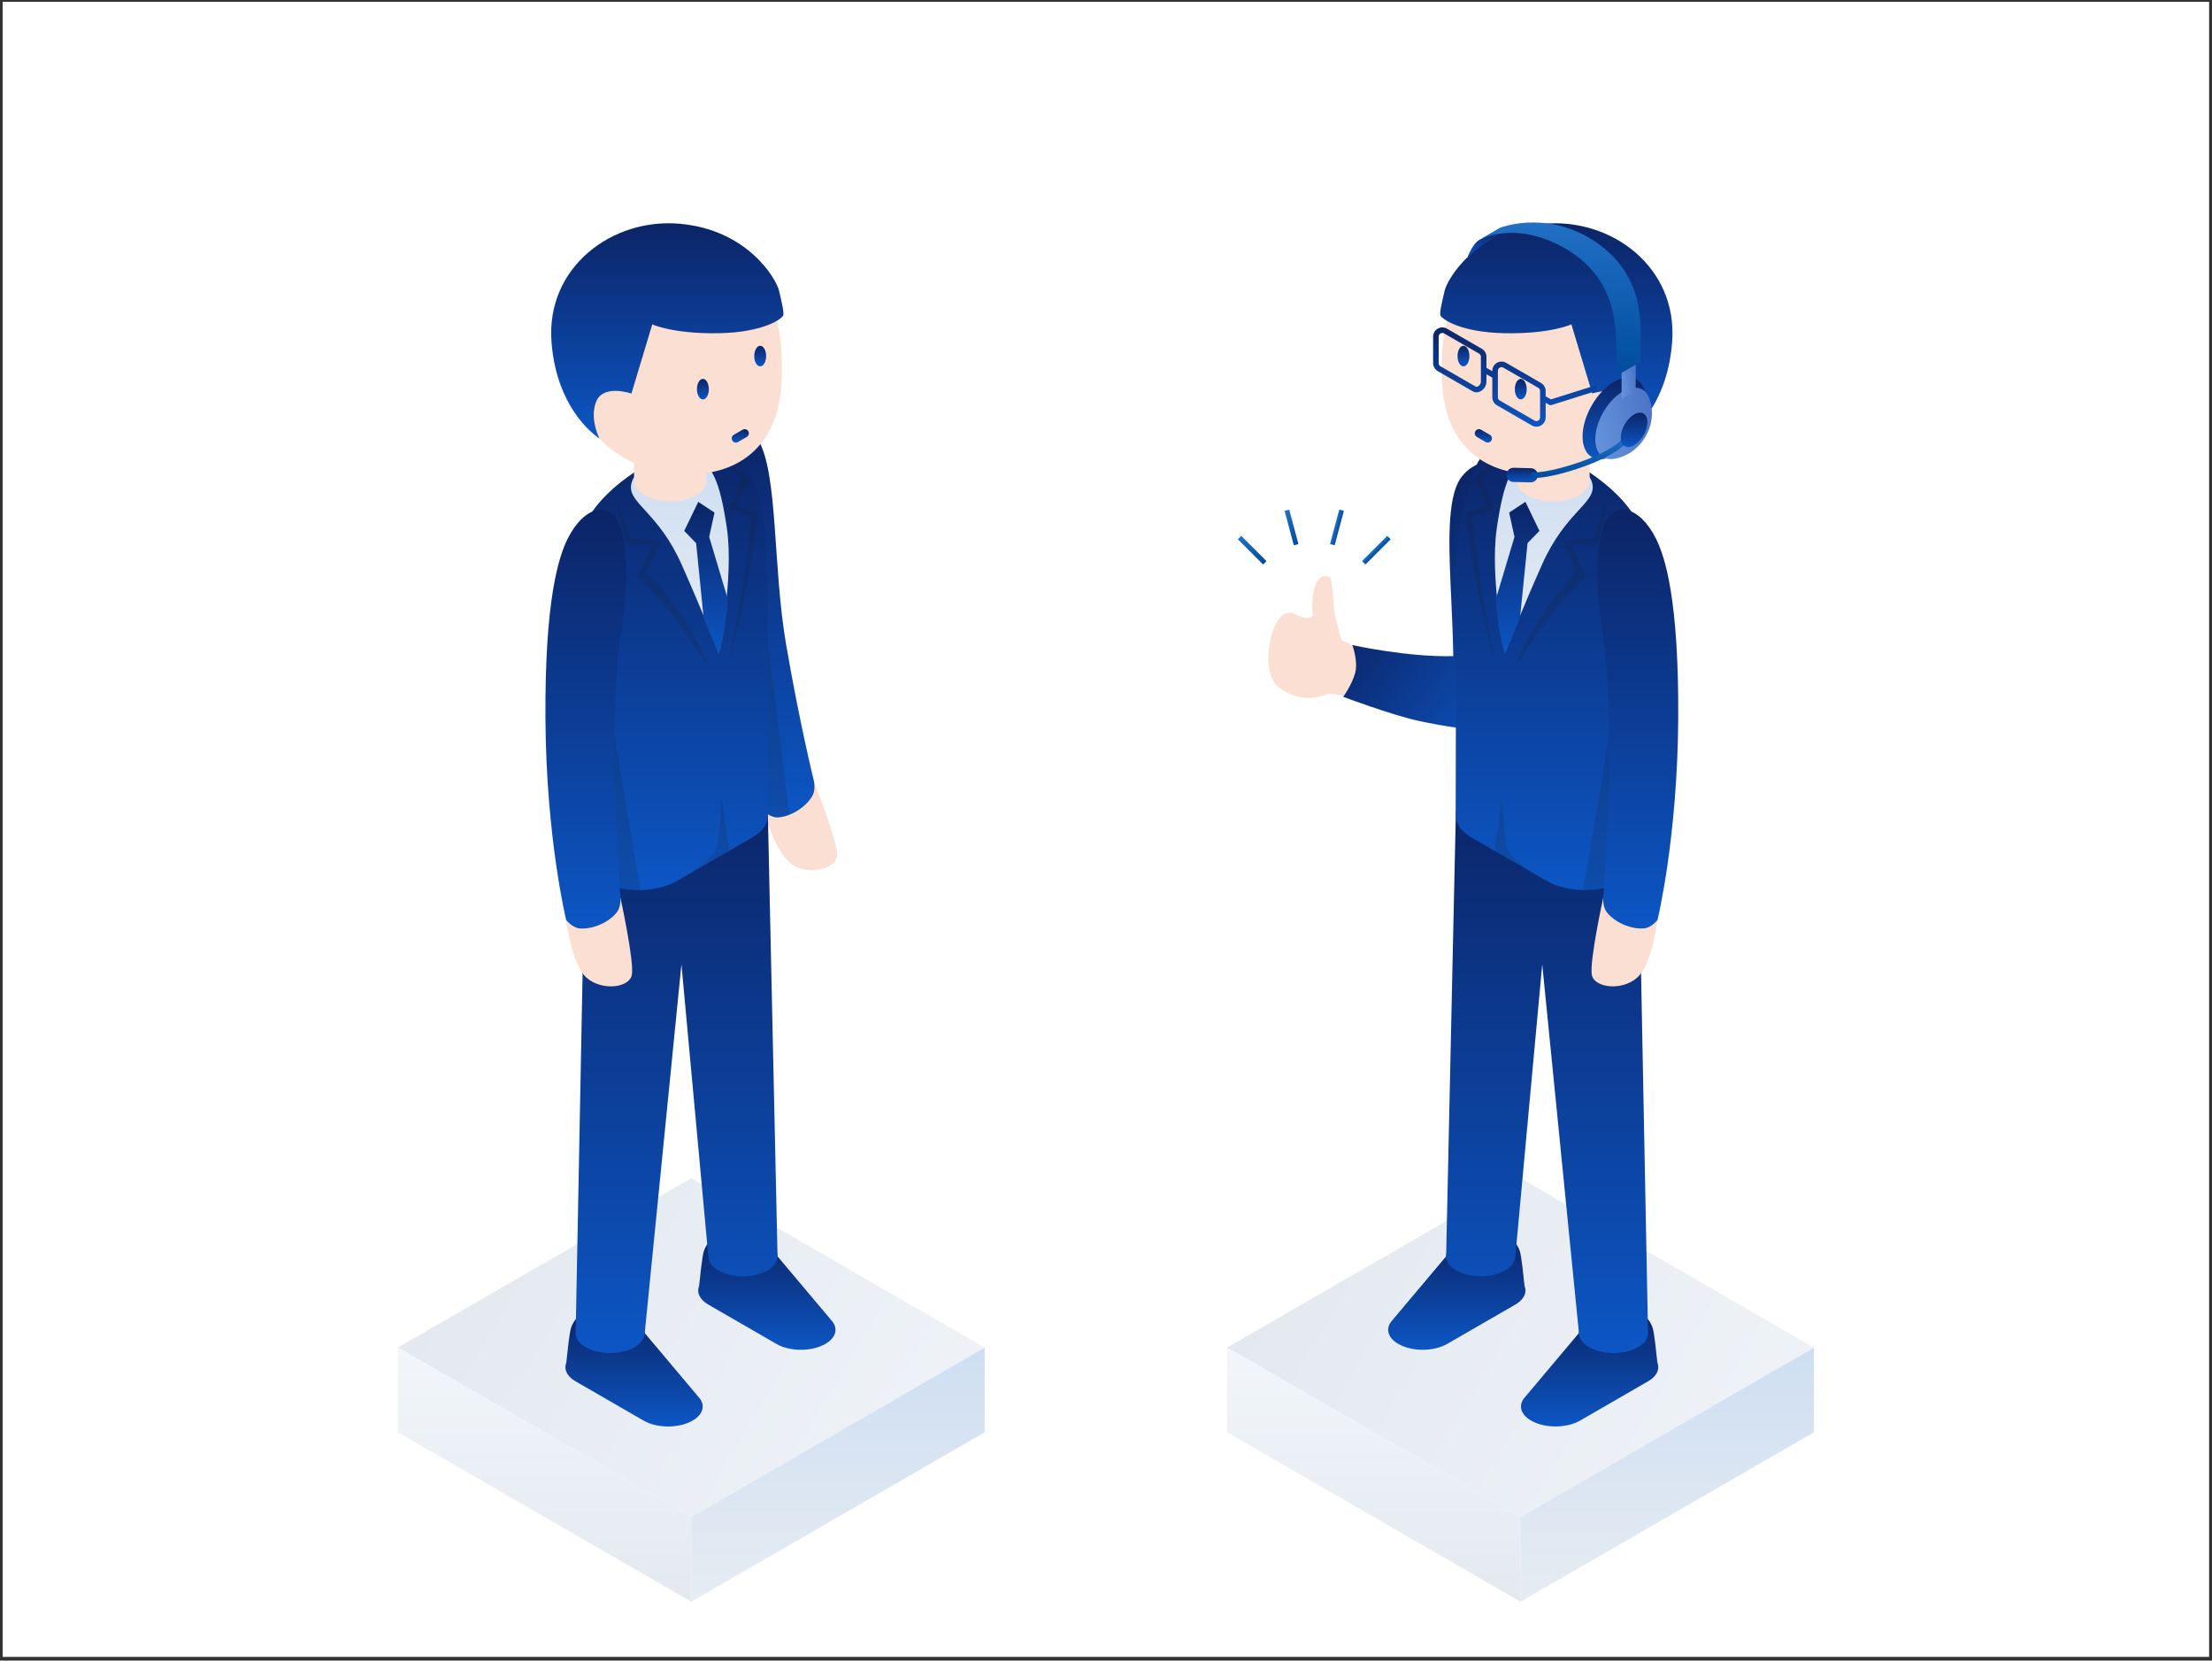 <svg width="401" height="301" viewBox="0 0 401 301" fill="none" xmlns="http://www.w3.org/2000/svg">
<rect x="0" y="0" width="401" height="301" fill="#333333" stroke="none"/>
<rect x="0.479" y="0.326" width="400" height="300" fill="white"/>
<path d="M125.314 213.549L178.506 244.259L125.314 274.969L72.123 244.259L125.314 213.549Z" fill="url(#paint0_linear_16124_2338)"/>
<path d="M125.315 274.969V290.324L72.123 259.614V244.259L125.315 274.969Z" fill="url(#paint1_linear_16124_2338)"/>
<path d="M125.314 274.969V290.324L178.506 259.614V244.259L125.314 274.969Z" fill="url(#paint2_linear_16124_2338)"/>
<path d="M138.429 147.016L147.553 141.58C147.553 141.58 151.848 152.598 151.751 155.009C151.655 157.42 146.788 158.766 143.692 156.764C140.596 154.762 138.429 147.016 138.429 147.016Z" fill="#FADFD2"/>
<path d="M137.445 79.711C135.115 75.758 128.5 74.749 126.444 81.131C125.29 84.709 125.533 90.358 129.032 111.63C132.531 132.902 138.43 147.017 138.43 147.017C138.43 147.017 139.71 148.22 141.005 148.157C143.402 148.041 146.241 146.229 147.344 144.11C147.862 143.115 147.554 141.582 147.554 141.582C147.554 141.582 144.949 131.058 142.506 116.804C140.062 102.549 141.082 85.88 137.445 79.711Z" fill="url(#paint3_linear_16124_2338)"/>
<path d="M128.096 81.84C127.486 81.766 126.849 81.84 126.198 82.028C125.349 85.702 125.809 92.041 129.031 111.629C132.53 132.901 138.429 147.017 138.429 147.017C138.429 147.017 139.709 148.219 141.004 148.156C141.695 148.123 142.42 147.936 143.131 147.654C143.131 147.654 141.231 133.102 138.976 115.039C136.843 97.95 134.398 82.606 128.095 81.839L128.096 81.84Z" fill="#1E1E1E" fill-opacity="0.15"/>
<path d="M126.597 253.178L126.605 253.18L116.876 241.626C116.876 240.699 116.264 239.772 115.038 239.065C114.477 238.742 111.764 237.447 108.357 237.483C104.949 237.518 103.851 239.619 103.496 240.755C103.239 241.576 102.852 245.109 102.656 247.004C102.501 247.399 102.458 247.805 102.535 248.207L102.534 248.219H102.538C102.692 249.004 103.287 249.767 104.33 250.369L116.679 257.5C119.13 258.915 123.102 258.915 125.552 257.5C127.58 256.33 127.925 254.558 126.595 253.179L126.597 253.178Z" fill="url(#paint4_linear_16124_2338)"/>
<path d="M150.674 239.277L150.682 239.279L140.953 227.724C140.953 226.798 140.341 225.871 139.115 225.164C138.554 224.84 135.841 223.545 132.434 223.582C129.026 223.617 127.928 225.718 127.573 226.853C127.316 227.675 126.929 231.207 126.733 233.102C126.578 233.498 126.535 233.904 126.612 234.305L126.611 234.318H126.615C126.769 235.103 127.364 235.865 128.407 236.467L140.756 243.599C143.207 245.014 147.179 245.014 149.629 243.599C151.657 242.428 152.002 240.656 150.672 239.278L150.674 239.277Z" fill="url(#paint5_linear_16124_2338)"/>
<path d="M139.189 147.112C138.923 145.917 137.915 144.761 136.324 143.843C132.505 141.638 126.311 141.638 122.49 143.843L108.882 151.7C106.972 152.803 106.017 154.248 106.017 155.693L104.363 241.273C104.186 242.314 104.788 243.391 106.17 244.188C108.619 245.602 112.59 245.602 115.04 244.188C116.264 243.481 116.877 242.554 116.877 241.627L123.534 174.804L128.41 227.726C128.41 228.653 129.022 229.58 130.248 230.286C132.697 231.7 136.668 231.7 139.118 230.286C140.342 229.58 140.955 228.653 140.955 227.726L139.191 147.112H139.189Z" fill="url(#paint6_linear_16124_2338)"/>
<path d="M139.19 107.217C139.234 96.009 137.635 73.086 123.059 80.847C108.484 88.608 102.707 94.275 102.707 111.802C102.707 129.328 106.017 155.692 106.017 155.692C106.017 157.137 106.971 158.583 108.881 159.685C112.701 161.89 118.895 161.89 122.716 159.685L136.324 151.828C138.23 150.728 139.223 149.277 139.227 147.835C139.227 147.835 139.144 118.426 139.19 107.217Z" fill="url(#paint7_linear_16124_2338)"/>
<path d="M107.2 92.983C104.09 97.512 102.707 103.24 102.707 111.802C102.707 129.329 106.017 155.692 106.017 155.692C106.017 157.137 106.971 158.583 108.881 159.685C110.884 160.842 113.538 161.376 116.162 161.319C116.162 161.319 112.627 141.92 110.119 124.506C107.611 107.093 107.2 92.981 107.2 92.981V92.983Z" fill="#1E1E1E" fill-opacity="0.15"/>
<path d="M114.391 88.016C114.021 91.268 119.392 92.956 123.548 102.283C127.205 110.491 130.268 118.23 130.268 118.23C130.268 118.23 133.062 104.786 131.782 95.823C130.502 86.86 128.849 84.159 126.577 83.496C124.305 82.834 114.916 83.412 114.391 88.015V88.016Z" fill="url(#paint8_linear_16124_2338)"/>
<path d="M126.584 90.973L124.036 96.233L126.198 98.451L127.559 112.006L130.291 118.575C130.291 118.575 130.819 117.097 131.356 113.747C131.892 110.397 131.934 108.584 131.934 108.584L128.563 97.315L129.532 92.909L126.584 90.973Z" fill="url(#paint9_linear_16124_2338)"/>
<path d="M111.551 89.934L114.177 97.553L119.832 98.05L117.3 103.681C117.3 103.681 119.808 105.881 123.547 111.513C127.285 117.144 128.752 121.403 128.752 121.403C128.752 121.403 126.149 117.05 121.891 111.513C117.632 105.976 115.597 104.462 115.597 104.462L118.27 98.901L113.42 98.546L111.55 89.933L111.551 89.934Z" fill="#1E1E1E" fill-opacity="0.15"/>
<path d="M129.558 81.699L134.526 86.857L132.066 92.158L136.183 93.72C136.183 93.72 135.615 100.676 134.48 107.112C133.344 113.547 131.972 120.504 131.972 120.504C131.972 120.504 133.439 115.463 134.764 109.312C136.089 103.161 137.509 93.057 137.509 93.057L133.392 91.779L135.829 86.776L129.559 81.7L129.558 81.699Z" fill="#1E1E1E" fill-opacity="0.15"/>
<path d="M130.788 144.165L132.163 154.233L124.923 158.413C124.923 158.413 128.998 155.643 129.753 154.097C130.507 152.551 130.788 144.165 130.788 144.165Z" fill="#1E1E1E" fill-opacity="0.15"/>
<path d="M102.632 166.743L112.494 162.801C112.494 162.801 115.014 174.356 114.541 176.722C114.068 179.087 109.052 179.655 106.308 177.195C103.563 174.734 102.632 166.743 102.632 166.743Z" fill="#FADFD2"/>
<path d="M112.574 114.807C112.574 114.807 114.906 101.751 112.278 95.088C110.594 90.82 105.981 91.58 102.952 97.56C101.254 100.914 98.75 108.764 98.881 130.321C99.012 151.878 102.632 166.742 102.632 166.742C102.632 166.742 103.709 168.13 104.998 168.27C107.384 168.53 110.471 167.184 111.892 165.264C112.559 164.361 112.495 162.799 112.495 162.799C112.495 162.799 111.567 151.998 111.381 137.536C111.196 123.074 112.574 114.806 112.574 114.806V114.807Z" fill="url(#paint10_linear_16124_2338)"/>
<path d="M126.202 84.388C128.777 85.876 128.777 88.286 126.202 89.774C123.626 91.261 119.451 91.261 116.875 89.774C114.299 88.286 114.299 85.876 116.875 84.388C119.451 82.901 123.626 82.901 126.202 84.388Z" fill="#FADFD2"/>
<path d="M128.134 79.96H114.944V87.081H128.134V79.96Z" fill="#FADFD2"/>
<path d="M141.632 69.979C140.946 80.344 134.458 85.974 124.781 85.974C115.104 85.974 104.746 80.642 102.119 65.438C99.358 49.459 118.233 37.722 131.959 45.918C140.267 50.878 142.318 59.613 141.632 69.979Z" fill="#FADFD2"/>
<path d="M138.573 65.859C138.153 66.587 137.471 66.587 137.051 65.859C136.63 65.131 136.63 63.95 137.051 63.222C137.471 62.494 138.153 62.494 138.573 63.222C138.994 63.95 138.994 65.131 138.573 65.859Z" fill="url(#paint11_linear_16124_2338)"/>
<path d="M128.186 71.857C127.766 72.585 127.084 72.585 126.664 71.857C126.243 71.129 126.243 69.948 126.664 69.22C127.084 68.492 127.766 68.492 128.186 69.22C128.607 69.948 128.607 71.129 128.186 71.857Z" fill="url(#paint12_linear_16124_2338)"/>
<path d="M133.411 80.221C133.148 80.221 132.894 80.086 132.755 79.843C132.546 79.481 132.67 79.019 133.031 78.81L134.625 77.89C134.988 77.681 135.45 77.806 135.657 78.167C135.866 78.529 135.742 78.991 135.381 79.199L133.788 80.119C133.669 80.188 133.539 80.221 133.411 80.221Z" fill="url(#paint13_linear_16124_2338)"/>
<path d="M118.247 58.789L114.47 71.33C114.47 71.33 109.434 69.596 108.109 72.719C106.784 75.843 108.673 79.478 108.673 79.478C108.734 79.509 100.961 74.842 99.981 62.008C98.94 48.379 111.042 39.429 123.323 40.565C135.603 41.7 140.714 50.573 141.21 52.632C141.706 54.69 142.144 56.565 142.003 57.133C141.862 57.701 138.572 60.256 130.267 60.398C121.962 60.541 118.247 58.789 118.247 58.789Z" fill="url(#paint14_linear_16124_2338)"/>
<path d="M275.642 213.55L328.835 244.26L275.642 274.97L222.451 244.26L275.642 213.55Z" fill="url(#paint15_linear_16124_2338)"/>
<path d="M275.643 274.97V290.325L222.451 259.615V244.26L275.643 274.97Z" fill="url(#paint16_linear_16124_2338)"/>
<path d="M275.643 274.97V290.325L328.835 259.615V244.26L275.643 274.97Z" fill="url(#paint17_linear_16124_2338)"/>
<path d="M266.056 46.558C266.056 46.558 267.009 44.072 268.254 43.437C269.932 42.582 271.874 41.592 271.874 41.592L278.89 42.502L266.056 46.558Z" fill="url(#paint18_linear_16124_2338)"/>
<path d="M247.372 127.433C247.974 126.856 246.818 125.225 246.818 125.225C246.818 125.225 250.129 118.603 248.472 118.601C247.237 118.6 245.71 116.943 243.227 116.086C243.227 116.086 241.919 111.764 241.84 110.316C241.761 108.867 241.48 105.431 241.143 104.577C237.144 103.193 237.975 111.708 237.975 111.708C237.975 111.708 237.366 112.383 235.565 111.706C234.844 111.435 234.216 110.758 232.936 111.262C230.264 112.314 228.29 121.947 231.906 124.661C233.563 125.905 236.879 127.426 240.743 125.772C244.609 125.775 246.819 127.963 247.372 127.433Z" fill="#FADFD2"/>
<path d="M276.375 87.928C273.332 81.311 266.237 83.203 264.196 87.728C262.267 92.002 262.69 100.215 263.13 109.514C263.419 115.559 263.452 118.93 263.452 118.93C255.098 119.139 245.156 116.922 245.156 116.922C245.156 116.922 246.28 119.895 245.641 122.08C245.003 124.265 243.504 126.309 243.504 126.309C243.504 126.309 252.341 129.628 257.232 130.676C266.97 132.761 275.219 133.268 277.113 129.982C278.999 126.69 277.34 121.7 277.791 112.669C278.482 98.674 278.086 91.641 276.375 87.928Z" fill="url(#paint19_linear_16124_2338)"/>
<path opacity="0.15" d="M273.081 111.978C273.693 108.702 274.196 105.823 274.583 103.255L265.244 97.047C265.244 97.047 268.77 106.564 269.365 113.029C269.74 117.061 269.776 123.648 269.753 128.048C270.976 123.571 272.041 117.54 273.081 111.978Z" fill="#1E1E1E"/>
<path d="M276.518 253.175L276.51 253.176L286.24 241.622C286.24 240.695 286.852 239.768 288.077 239.061C288.639 238.738 291.351 237.443 294.759 237.479C298.166 237.515 299.264 239.615 299.619 240.751C299.877 241.572 300.264 245.105 300.459 247C300.615 247.395 300.657 247.802 300.58 248.203L300.581 248.215H300.577C300.423 249.001 299.828 249.763 298.785 250.365L286.436 257.497C283.986 258.911 280.014 258.911 277.563 257.497C275.535 256.326 275.19 254.554 276.52 253.176L276.518 253.175Z" fill="url(#paint20_linear_16124_2338)"/>
<path d="M252.441 239.273L252.433 239.275L262.162 227.72C262.162 226.794 262.775 225.867 264 225.16C264.561 224.836 267.274 223.542 270.682 223.578C274.089 223.613 275.187 225.714 275.542 226.849C275.799 227.671 276.187 231.204 276.382 233.098C276.538 233.494 276.58 233.9 276.503 234.301L276.504 234.314H276.5C276.346 235.099 275.751 235.862 274.708 236.464L262.359 243.595C259.909 245.01 255.936 245.01 253.486 243.595C251.458 242.424 251.113 240.653 252.443 239.274L252.441 239.273Z" fill="url(#paint21_linear_16124_2338)"/>
<path d="M263.926 147.108C264.192 145.913 265.2 144.756 266.791 143.839C270.611 141.633 276.804 141.633 280.625 143.839L294.233 151.695C296.143 152.799 297.098 154.244 297.098 155.689L298.753 241.269C298.929 242.31 298.327 243.387 296.946 244.183C294.496 245.597 290.525 245.597 288.076 244.183C286.851 243.476 286.238 242.55 286.238 241.623L279.582 174.799L274.705 227.722C274.705 228.648 274.093 229.575 272.867 230.282C270.418 231.696 266.447 231.696 263.997 230.282C262.773 229.575 262.16 228.648 262.16 227.722L263.924 147.108H263.926Z" fill="url(#paint22_linear_16124_2338)"/>
<path d="M263.926 107.213C263.882 96.004 265.481 73.082 280.057 80.843C294.632 88.604 300.409 94.271 300.409 111.797C300.409 129.324 297.1 155.687 297.1 155.687C297.1 157.132 296.145 158.578 294.235 159.681C290.415 161.886 284.221 161.886 280.4 159.681L266.792 151.824C264.886 150.724 263.893 149.273 263.889 147.831C263.889 147.831 263.972 118.422 263.926 107.213Z" fill="url(#paint23_linear_16124_2338)"/>
<path d="M295.915 92.978C299.025 97.507 300.408 103.235 300.408 111.797C300.408 129.324 297.099 155.687 297.099 155.687C297.099 157.132 296.144 158.578 294.234 159.681C292.231 160.837 289.577 161.371 286.953 161.314C286.953 161.314 290.488 141.915 292.996 124.502C295.504 107.088 295.915 92.976 295.915 92.976V92.978Z" fill="#1E1E1E" fill-opacity="0.15"/>
<path d="M288.724 88.01C289.094 91.262 283.723 92.95 279.568 102.277C275.91 110.485 272.848 118.225 272.848 118.225C272.848 118.225 270.053 104.78 271.333 95.817C272.613 86.855 274.266 84.153 276.538 83.49C278.81 82.828 288.2 83.406 288.724 88.009V88.01Z" fill="url(#paint24_linear_16124_2338)"/>
<path d="M276.532 90.967L279.08 96.227L276.918 98.445L275.557 112L272.825 118.569C272.825 118.569 272.296 117.092 271.76 113.742C271.223 110.392 271.182 108.578 271.182 108.578L274.552 97.309L273.584 92.903L276.532 90.967Z" fill="url(#paint25_linear_16124_2338)"/>
<path d="M291.564 89.928L288.939 97.547L283.283 98.044L285.815 103.675C285.815 103.675 283.307 105.876 279.569 111.507C275.831 117.138 274.364 121.397 274.364 121.397C274.364 121.397 276.967 117.044 281.225 111.507C285.484 105.97 287.519 104.456 287.519 104.456L284.845 98.895L289.696 98.54L291.565 89.927L291.564 89.928Z" fill="#1E1E1E" fill-opacity="0.15"/>
<path d="M273.558 81.693L268.589 86.852L271.05 92.152L266.932 93.714C266.932 93.714 267.5 100.67 268.636 107.106C269.771 113.542 271.143 120.498 271.143 120.498C271.143 120.498 269.676 115.458 268.351 109.306C267.026 103.155 265.606 93.051 265.606 93.051L269.724 91.774L267.286 86.77L273.557 81.694L273.558 81.693Z" fill="#1E1E1E" fill-opacity="0.15"/>
<path d="M272.327 144.16L270.953 154.228L278.192 158.408C278.192 158.408 274.117 155.638 273.363 154.092C272.609 152.546 272.326 144.16 272.326 144.16H272.327Z" fill="#1E1E1E" fill-opacity="0.15"/>
<path d="M276.913 84.389C274.338 85.877 274.338 88.287 276.913 89.775C279.489 91.262 283.665 91.262 286.24 89.775C288.816 88.287 288.816 85.877 286.24 84.389C283.665 82.902 279.489 82.902 276.913 84.389Z" fill="#FADFD2"/>
<path d="M274.982 79.961H288.172V87.082H274.982V79.961Z" fill="#FADFD2"/>
<path d="M261.483 69.98C262.169 80.344 268.657 85.974 278.334 85.974C288.011 85.974 298.369 80.643 300.996 65.439C303.757 49.459 284.882 37.723 271.156 45.918C262.848 50.879 260.798 59.614 261.483 69.98Z" fill="#FADFD2"/>
<path d="M264.542 65.86C264.962 66.588 265.644 66.588 266.064 65.86C266.485 65.132 266.485 63.951 266.064 63.223C265.644 62.495 264.962 62.495 264.542 63.223C264.121 63.951 264.121 65.132 264.542 65.86Z" fill="url(#paint26_linear_16124_2338)"/>
<path d="M274.929 71.857C275.35 72.585 276.032 72.585 276.452 71.857C276.873 71.129 276.873 69.948 276.452 69.22C276.032 68.492 275.35 68.492 274.929 69.22C274.509 69.948 274.509 71.129 274.929 71.857Z" fill="url(#paint27_linear_16124_2338)"/>
<path d="M269.705 80.221C269.967 80.221 270.221 80.086 270.361 79.843C270.569 79.481 270.445 79.019 270.084 78.811L268.491 77.891C268.128 77.681 267.666 77.806 267.458 78.167C267.25 78.529 267.374 78.991 267.735 79.2L269.328 80.12C269.447 80.188 269.577 80.221 269.705 80.221Z" fill="url(#paint28_linear_16124_2338)"/>
<path d="M284.869 58.79L288.646 71.331C288.646 71.331 293.682 69.597 295.007 72.72C296.332 75.843 294.443 79.479 294.443 79.479C294.382 79.51 302.155 74.843 303.135 62.009C304.176 48.38 292.074 39.43 279.793 40.566C267.514 41.701 262.402 50.574 261.906 52.633C261.409 54.691 260.972 56.566 261.113 57.134C261.254 57.702 264.544 60.257 272.849 60.399C281.155 60.541 284.869 58.79 284.869 58.79Z" fill="url(#paint29_linear_16124_2338)"/>
<path d="M260.638 59.572C261.16 59.27 261.786 59.269 262.31 59.572L268.634 63.222C269.15 63.52 269.47 64.076 269.47 64.672V66.68L270.532 67.293V67.215C270.532 66.61 270.846 66.068 271.368 65.766C271.892 65.464 272.516 65.463 273.04 65.766L279.364 69.416C279.88 69.715 280.201 70.269 280.201 70.865V71.838L281.164 72.394L289.263 69.84L289.567 70.802L281.255 73.423C281.206 73.438 281.155 73.446 281.104 73.446C281.016 73.446 280.93 73.424 280.852 73.378L280.201 73.002V75.663C280.201 76.269 279.888 76.809 279.365 77.112C279.102 77.263 278.815 77.338 278.528 77.338C278.24 77.338 277.954 77.263 277.692 77.112L271.368 73.461C270.852 73.164 270.532 72.608 270.532 72.012V68.456L269.47 67.844V69.182C269.47 69.855 269.068 70.54 268.469 70.885C268.211 71.034 267.939 71.108 267.673 71.108C267.426 71.108 267.184 71.045 266.961 70.917L260.638 67.266C260.122 66.969 259.801 66.413 259.801 65.817V61.019C259.801 60.414 260.115 59.873 260.638 59.57V59.572ZM271.54 72.013C271.54 72.25 271.667 72.471 271.872 72.589L278.196 76.239C278.492 76.412 278.76 76.297 278.86 76.239C278.96 76.182 279.192 76.009 279.192 75.665V70.866C279.192 70.63 279.064 70.41 278.859 70.292L272.536 66.641C272.418 66.573 272.306 66.549 272.207 66.549C272.055 66.549 271.934 66.606 271.872 66.64C271.772 66.698 271.54 66.869 271.54 67.216V72.013ZM260.81 65.818C260.81 66.054 260.937 66.275 261.142 66.393L267.465 70.043C267.612 70.127 267.78 70.119 267.964 70.012C268.253 69.846 268.462 69.497 268.462 69.182V64.671C268.462 64.435 268.334 64.214 268.13 64.096L261.806 60.445C261.688 60.378 261.575 60.354 261.477 60.354C261.324 60.354 261.203 60.41 261.141 60.444C261.042 60.502 260.81 60.674 260.81 61.02V65.818Z" fill="url(#paint30_linear_16124_2338)"/>
<path d="M300.484 166.739L290.622 162.797C290.622 162.797 288.102 174.351 288.574 176.717C289.047 179.083 294.063 179.651 296.808 177.19C299.553 174.73 300.484 166.739 300.484 166.739Z" fill="#FADFD2"/>
<path d="M290.542 114.803C290.542 114.803 288.21 101.747 290.838 95.084C292.522 90.815 297.135 91.576 300.164 97.556C301.862 100.91 304.366 108.759 304.235 130.316C304.104 151.874 300.484 166.738 300.484 166.738C300.484 166.738 299.407 168.125 298.118 168.266C295.732 168.526 292.645 167.179 291.224 165.259C290.557 164.357 290.622 162.795 290.622 162.795C290.622 162.795 291.549 151.994 291.735 137.532C291.92 123.07 290.542 114.802 290.542 114.802V114.803Z" fill="url(#paint31_linear_16124_2338)"/>
<path d="M298.368 72.538C298.368 68.868 295.798 67.366 292.631 69.182C289.462 70.999 286.892 75.449 286.892 79.12C286.892 82.791 289.461 84.293 292.631 82.475C295.798 80.658 298.368 76.209 298.368 72.538Z" fill="url(#paint32_linear_16124_2338)"/>
<path d="M292.699 83.142C290.673 83.561 289.203 82.21 289.203 79.617C289.203 76.412 291.447 72.528 294.213 70.941C296.451 69.658 298.346 70.273 298.987 72.251C298.987 72.251 300.428 75.462 298.32 79.115C296.211 82.767 292.699 83.142 292.699 83.142Z" fill="url(#paint33_linear_16124_2338)"/>
<path d="M273.703 87.173C273.323 86.941 273.074 86.519 273.086 86.043C273.103 85.334 273.693 84.772 274.402 84.789L277.529 84.865C278.242 84.882 278.801 85.473 278.783 86.181C278.766 86.891 278.176 87.452 277.467 87.435L274.34 87.359C274.106 87.354 273.888 87.286 273.703 87.173Z" fill="url(#paint34_linear_16124_2338)"/>
<path d="M282.483 85.976C283.754 85.665 285.309 85.211 287.172 84.545C293.547 82.267 295.163 79.933 295.228 79.836C295.382 79.605 295.32 79.291 295.089 79.136C294.858 78.982 294.547 79.043 294.392 79.272C294.369 79.305 292.814 81.459 286.833 83.596C280.757 85.767 278.049 85.623 278.022 85.622C277.747 85.603 277.505 85.814 277.486 86.091C277.466 86.368 277.675 86.608 277.952 86.629C278.033 86.635 279.444 86.719 282.483 85.977V85.976Z" fill="url(#paint35_linear_16124_2338)"/>
<path d="M298.65 76.529C298.65 74.986 297.57 74.355 296.239 75.118C294.907 75.882 293.827 77.752 293.827 79.295C293.827 80.838 294.907 81.469 296.239 80.705C297.57 79.941 298.65 78.072 298.65 76.529Z" fill="url(#paint36_linear_16124_2338)"/>
<path d="M293.968 66.893V72.287L296.528 70.809V65.415L293.968 66.893Z" fill="url(#paint37_linear_16124_2338)"/>
<path d="M292.88 59.956C293.23 63.934 292.996 68.153 292.996 68.153L297.392 65.615C297.392 65.615 297.571 61.465 297.332 58.06C297.143 55.362 296.41 47.98 288.034 43.083C279.658 38.184 271.874 41.306 271.874 41.306L268.253 43.437C268.253 43.437 274.231 40.023 282.892 44.566C291.552 49.109 292.567 56.387 292.88 59.956Z" fill="url(#paint38_linear_16124_2338)"/>
<path d="M233.716 92.367L232.875 92.592L234.551 98.844L235.391 98.619L233.716 92.367Z" fill="url(#paint39_linear_16124_2338)"/>
<path d="M225.021 97.13L224.406 97.744L228.983 102.321L229.597 101.707L225.021 97.13Z" fill="url(#paint40_linear_16124_2338)"/>
<path d="M242.783 92.36L241.109 98.613L241.949 98.838L243.623 92.585L242.783 92.36Z" fill="url(#paint41_linear_16124_2338)"/>
<path d="M251.486 97.125L246.909 101.702L247.524 102.317L252.1 97.74L251.486 97.125Z" fill="url(#paint42_linear_16124_2338)"/>
<defs>
<linearGradient id="paint0_linear_16124_2338" x1="72.123" y1="244.081" x2="178.343" y2="307.739" gradientUnits="userSpaceOnUse">
<stop stop-color="#E4E9F0"/>
<stop offset="1" stop-color="#F2F6FA"/>
</linearGradient>
<linearGradient id="paint1_linear_16124_2338" x1="125.516" y1="290.246" x2="125.516" y2="244.169" gradientUnits="userSpaceOnUse">
<stop stop-color="#E4E9F0"/>
<stop offset="1" stop-color="#F2F6FA"/>
</linearGradient>
<linearGradient id="paint2_linear_16124_2338" x1="125.515" y1="290.246" x2="125.515" y2="244.169" gradientUnits="userSpaceOnUse">
<stop stop-color="#E6ECF2"/>
<stop offset="1" stop-color="#CEDEF2"/>
</linearGradient>
<linearGradient id="paint3_linear_16124_2338" x1="125.737" y1="148.198" x2="125.737" y2="76.462" gradientUnits="userSpaceOnUse">
<stop stop-color="#0C56C4"/>
<stop offset="1" stop-color="#0C2466"/>
</linearGradient>
<linearGradient id="paint4_linear_16124_2338" x1="102.398" y1="258.573" x2="102.398" y2="237.458" gradientUnits="userSpaceOnUse">
<stop stop-color="#0C56C4"/>
<stop offset="1" stop-color="#0C2466"/>
</linearGradient>
<linearGradient id="paint5_linear_16124_2338" x1="126.475" y1="244.671" x2="126.475" y2="223.557" gradientUnits="userSpaceOnUse">
<stop stop-color="#0C56C4"/>
<stop offset="1" stop-color="#0C2466"/>
</linearGradient>
<linearGradient id="paint6_linear_16124_2338" x1="104.186" y1="245.303" x2="104.186" y2="142.071" gradientUnits="userSpaceOnUse">
<stop stop-color="#0C56C4"/>
<stop offset="1" stop-color="#0C2466"/>
</linearGradient>
<linearGradient id="paint7_linear_16124_2338" x1="102.561" y1="161.383" x2="102.561" y2="79.182" gradientUnits="userSpaceOnUse">
<stop stop-color="#0C56C4"/>
<stop offset="1" stop-color="#0C2466"/>
</linearGradient>
<linearGradient id="paint8_linear_16124_2338" x1="114.44" y1="118.171" x2="114.44" y2="83.201" gradientUnits="userSpaceOnUse">
<stop stop-color="#E6ECF2"/>
<stop offset="1" stop-color="#CEDEF2"/>
</linearGradient>
<linearGradient id="paint9_linear_16124_2338" x1="124.004" y1="118.59" x2="124.004" y2="90.942" gradientUnits="userSpaceOnUse">
<stop stop-color="#0C56C4"/>
<stop offset="1" stop-color="#0C2466"/>
</linearGradient>
<linearGradient id="paint10_linear_16124_2338" x1="98.817" y1="168.343" x2="98.817" y2="92.299" gradientUnits="userSpaceOnUse">
<stop stop-color="#0C56C4"/>
<stop offset="1" stop-color="#0C2466"/>
</linearGradient>
<linearGradient id="paint11_linear_16124_2338" x1="136.727" y1="66.407" x2="136.727" y2="62.672" gradientUnits="userSpaceOnUse">
<stop stop-color="#0C56C4"/>
<stop offset="1" stop-color="#0C2466"/>
</linearGradient>
<linearGradient id="paint12_linear_16124_2338" x1="126.34" y1="72.405" x2="126.34" y2="68.67" gradientUnits="userSpaceOnUse">
<stop stop-color="#0C56C4"/>
<stop offset="1" stop-color="#0C2466"/>
</linearGradient>
<linearGradient id="paint13_linear_16124_2338" x1="132.641" y1="80.222" x2="132.641" y2="77.786" gradientUnits="userSpaceOnUse">
<stop stop-color="#0C56C4"/>
<stop offset="1" stop-color="#0C2466"/>
</linearGradient>
<linearGradient id="paint14_linear_16124_2338" x1="99.75" y1="79.499" x2="99.75" y2="40.423" gradientUnits="userSpaceOnUse">
<stop stop-color="#0C56C4"/>
<stop offset="1" stop-color="#0C2466"/>
</linearGradient>
<linearGradient id="paint15_linear_16124_2338" x1="222.451" y1="244.082" x2="328.671" y2="307.74" gradientUnits="userSpaceOnUse">
<stop stop-color="#E4E9F0"/>
<stop offset="1" stop-color="#F2F6FA"/>
</linearGradient>
<linearGradient id="paint16_linear_16124_2338" x1="275.845" y1="290.247" x2="275.845" y2="244.17" gradientUnits="userSpaceOnUse">
<stop stop-color="#E4E9F0"/>
<stop offset="1" stop-color="#F2F6FA"/>
</linearGradient>
<linearGradient id="paint17_linear_16124_2338" x1="275.844" y1="290.247" x2="275.844" y2="244.17" gradientUnits="userSpaceOnUse">
<stop stop-color="#E6ECF2"/>
<stop offset="1" stop-color="#CEDEF2"/>
</linearGradient>
<linearGradient id="paint18_linear_16124_2338" x1="278.941" y1="46.561" x2="278.941" y2="41.586" gradientUnits="userSpaceOnUse">
<stop stop-color="#0C56C4"/>
<stop offset="1" stop-color="#0C2466"/>
</linearGradient>
<linearGradient id="paint19_linear_16124_2338" x1="265.862" y1="144.277" x2="237.127" y2="121.529" gradientUnits="userSpaceOnUse">
<stop stop-color="#0C56C4"/>
<stop offset="1" stop-color="#0C2466"/>
</linearGradient>
<linearGradient id="paint20_linear_16124_2338" x1="300.717" y1="258.569" x2="300.717" y2="237.454" gradientUnits="userSpaceOnUse">
<stop stop-color="#0C56C4"/>
<stop offset="1" stop-color="#0C2466"/>
</linearGradient>
<linearGradient id="paint21_linear_16124_2338" x1="276.64" y1="244.668" x2="276.64" y2="223.553" gradientUnits="userSpaceOnUse">
<stop stop-color="#0C56C4"/>
<stop offset="1" stop-color="#0C2466"/>
</linearGradient>
<linearGradient id="paint22_linear_16124_2338" x1="298.929" y1="245.299" x2="298.929" y2="142.067" gradientUnits="userSpaceOnUse">
<stop stop-color="#0C56C4"/>
<stop offset="1" stop-color="#0C2466"/>
</linearGradient>
<linearGradient id="paint23_linear_16124_2338" x1="300.555" y1="161.378" x2="300.555" y2="79.177" gradientUnits="userSpaceOnUse">
<stop stop-color="#0C56C4"/>
<stop offset="1" stop-color="#0C2466"/>
</linearGradient>
<linearGradient id="paint24_linear_16124_2338" x1="288.675" y1="118.165" x2="288.675" y2="83.195" gradientUnits="userSpaceOnUse">
<stop stop-color="#E6ECF2"/>
<stop offset="1" stop-color="#CEDEF2"/>
</linearGradient>
<linearGradient id="paint25_linear_16124_2338" x1="279.112" y1="118.584" x2="279.112" y2="90.936" gradientUnits="userSpaceOnUse">
<stop stop-color="#0C56C4"/>
<stop offset="1" stop-color="#0C2466"/>
</linearGradient>
<linearGradient id="paint26_linear_16124_2338" x1="266.388" y1="66.408" x2="266.388" y2="62.672" gradientUnits="userSpaceOnUse">
<stop stop-color="#0C56C4"/>
<stop offset="1" stop-color="#0C2466"/>
</linearGradient>
<linearGradient id="paint27_linear_16124_2338" x1="276.776" y1="72.406" x2="276.776" y2="68.67" gradientUnits="userSpaceOnUse">
<stop stop-color="#0C56C4"/>
<stop offset="1" stop-color="#0C2466"/>
</linearGradient>
<linearGradient id="paint28_linear_16124_2338" x1="270.474" y1="80.223" x2="270.474" y2="77.786" gradientUnits="userSpaceOnUse">
<stop stop-color="#0C56C4"/>
<stop offset="1" stop-color="#0C2466"/>
</linearGradient>
<linearGradient id="paint29_linear_16124_2338" x1="303.366" y1="79.5" x2="303.366" y2="40.424" gradientUnits="userSpaceOnUse">
<stop stop-color="#0C56C4"/>
<stop offset="1" stop-color="#0C2466"/>
</linearGradient>
<linearGradient id="paint30_linear_16124_2338" x1="289.686" y1="77.348" x2="289.686" y2="59.324" gradientUnits="userSpaceOnUse">
<stop stop-color="#0C56C4"/>
<stop offset="1" stop-color="#0C2466"/>
</linearGradient>
<linearGradient id="paint31_linear_16124_2338" x1="304.299" y1="168.338" x2="304.299" y2="92.294" gradientUnits="userSpaceOnUse">
<stop stop-color="#0C56C4"/>
<stop offset="1" stop-color="#0C2466"/>
</linearGradient>
<linearGradient id="paint32_linear_16124_2338" x1="298.414" y1="83.255" x2="298.414" y2="68.394" gradientUnits="userSpaceOnUse">
<stop stop-color="#0C56C4"/>
<stop offset="1" stop-color="#0C2466"/>
</linearGradient>
<linearGradient id="paint33_linear_16124_2338" x1="299.49" y1="76.721" x2="286.621" y2="80.173" gradientUnits="userSpaceOnUse">
<stop stop-color="#4D76C9"/>
<stop offset="1" stop-color="#6A99DE"/>
</linearGradient>
<linearGradient id="paint34_linear_16124_2338" x1="278.806" y1="87.437" x2="278.806" y2="84.785" gradientUnits="userSpaceOnUse">
<stop stop-color="#0C56C4"/>
<stop offset="1" stop-color="#0C2466"/>
</linearGradient>
<linearGradient id="paint35_linear_16124_2338" x1="277.556" y1="79.042" x2="277.556" y2="86.638" gradientUnits="userSpaceOnUse">
<stop stop-color="#2170C4"/>
<stop offset="1" stop-color="#004C9E"/>
</linearGradient>
<linearGradient id="paint36_linear_16124_2338" x1="298.67" y1="81.033" x2="298.67" y2="74.787" gradientUnits="userSpaceOnUse">
<stop stop-color="#0C56C4"/>
<stop offset="1" stop-color="#0C2466"/>
</linearGradient>
<linearGradient id="paint37_linear_16124_2338" x1="296.533" y1="68.84" x2="293.147" y2="69.266" gradientUnits="userSpaceOnUse">
<stop stop-color="#4D76C9"/>
<stop offset="1" stop-color="#6A99DE"/>
</linearGradient>
<linearGradient id="paint38_linear_16124_2338" x1="268.37" y1="40.294" x2="268.37" y2="68.168" gradientUnits="userSpaceOnUse">
<stop stop-color="#2170C4"/>
<stop offset="1" stop-color="#004C9E"/>
</linearGradient>
<linearGradient id="paint39_linear_16124_2338" x1="233.71" y1="92.36" x2="235.389" y2="98.623" gradientUnits="userSpaceOnUse">
<stop stop-color="#2170C4"/>
<stop offset="1" stop-color="#004C9E"/>
</linearGradient>
<linearGradient id="paint40_linear_16124_2338" x1="225.013" y1="97.127" x2="229.597" y2="101.711" gradientUnits="userSpaceOnUse">
<stop stop-color="#2170C4"/>
<stop offset="1" stop-color="#004C9E"/>
</linearGradient>
<linearGradient id="paint41_linear_16124_2338" x1="242.775" y1="92.385" x2="243.617" y2="92.61" gradientUnits="userSpaceOnUse">
<stop stop-color="#2170C4"/>
<stop offset="1" stop-color="#004C9E"/>
</linearGradient>
<linearGradient id="paint42_linear_16124_2338" x1="251.467" y1="97.143" x2="252.082" y2="97.758" gradientUnits="userSpaceOnUse">
<stop stop-color="#2170C4"/>
<stop offset="1" stop-color="#004C9E"/>
</linearGradient>
</defs>
</svg>
